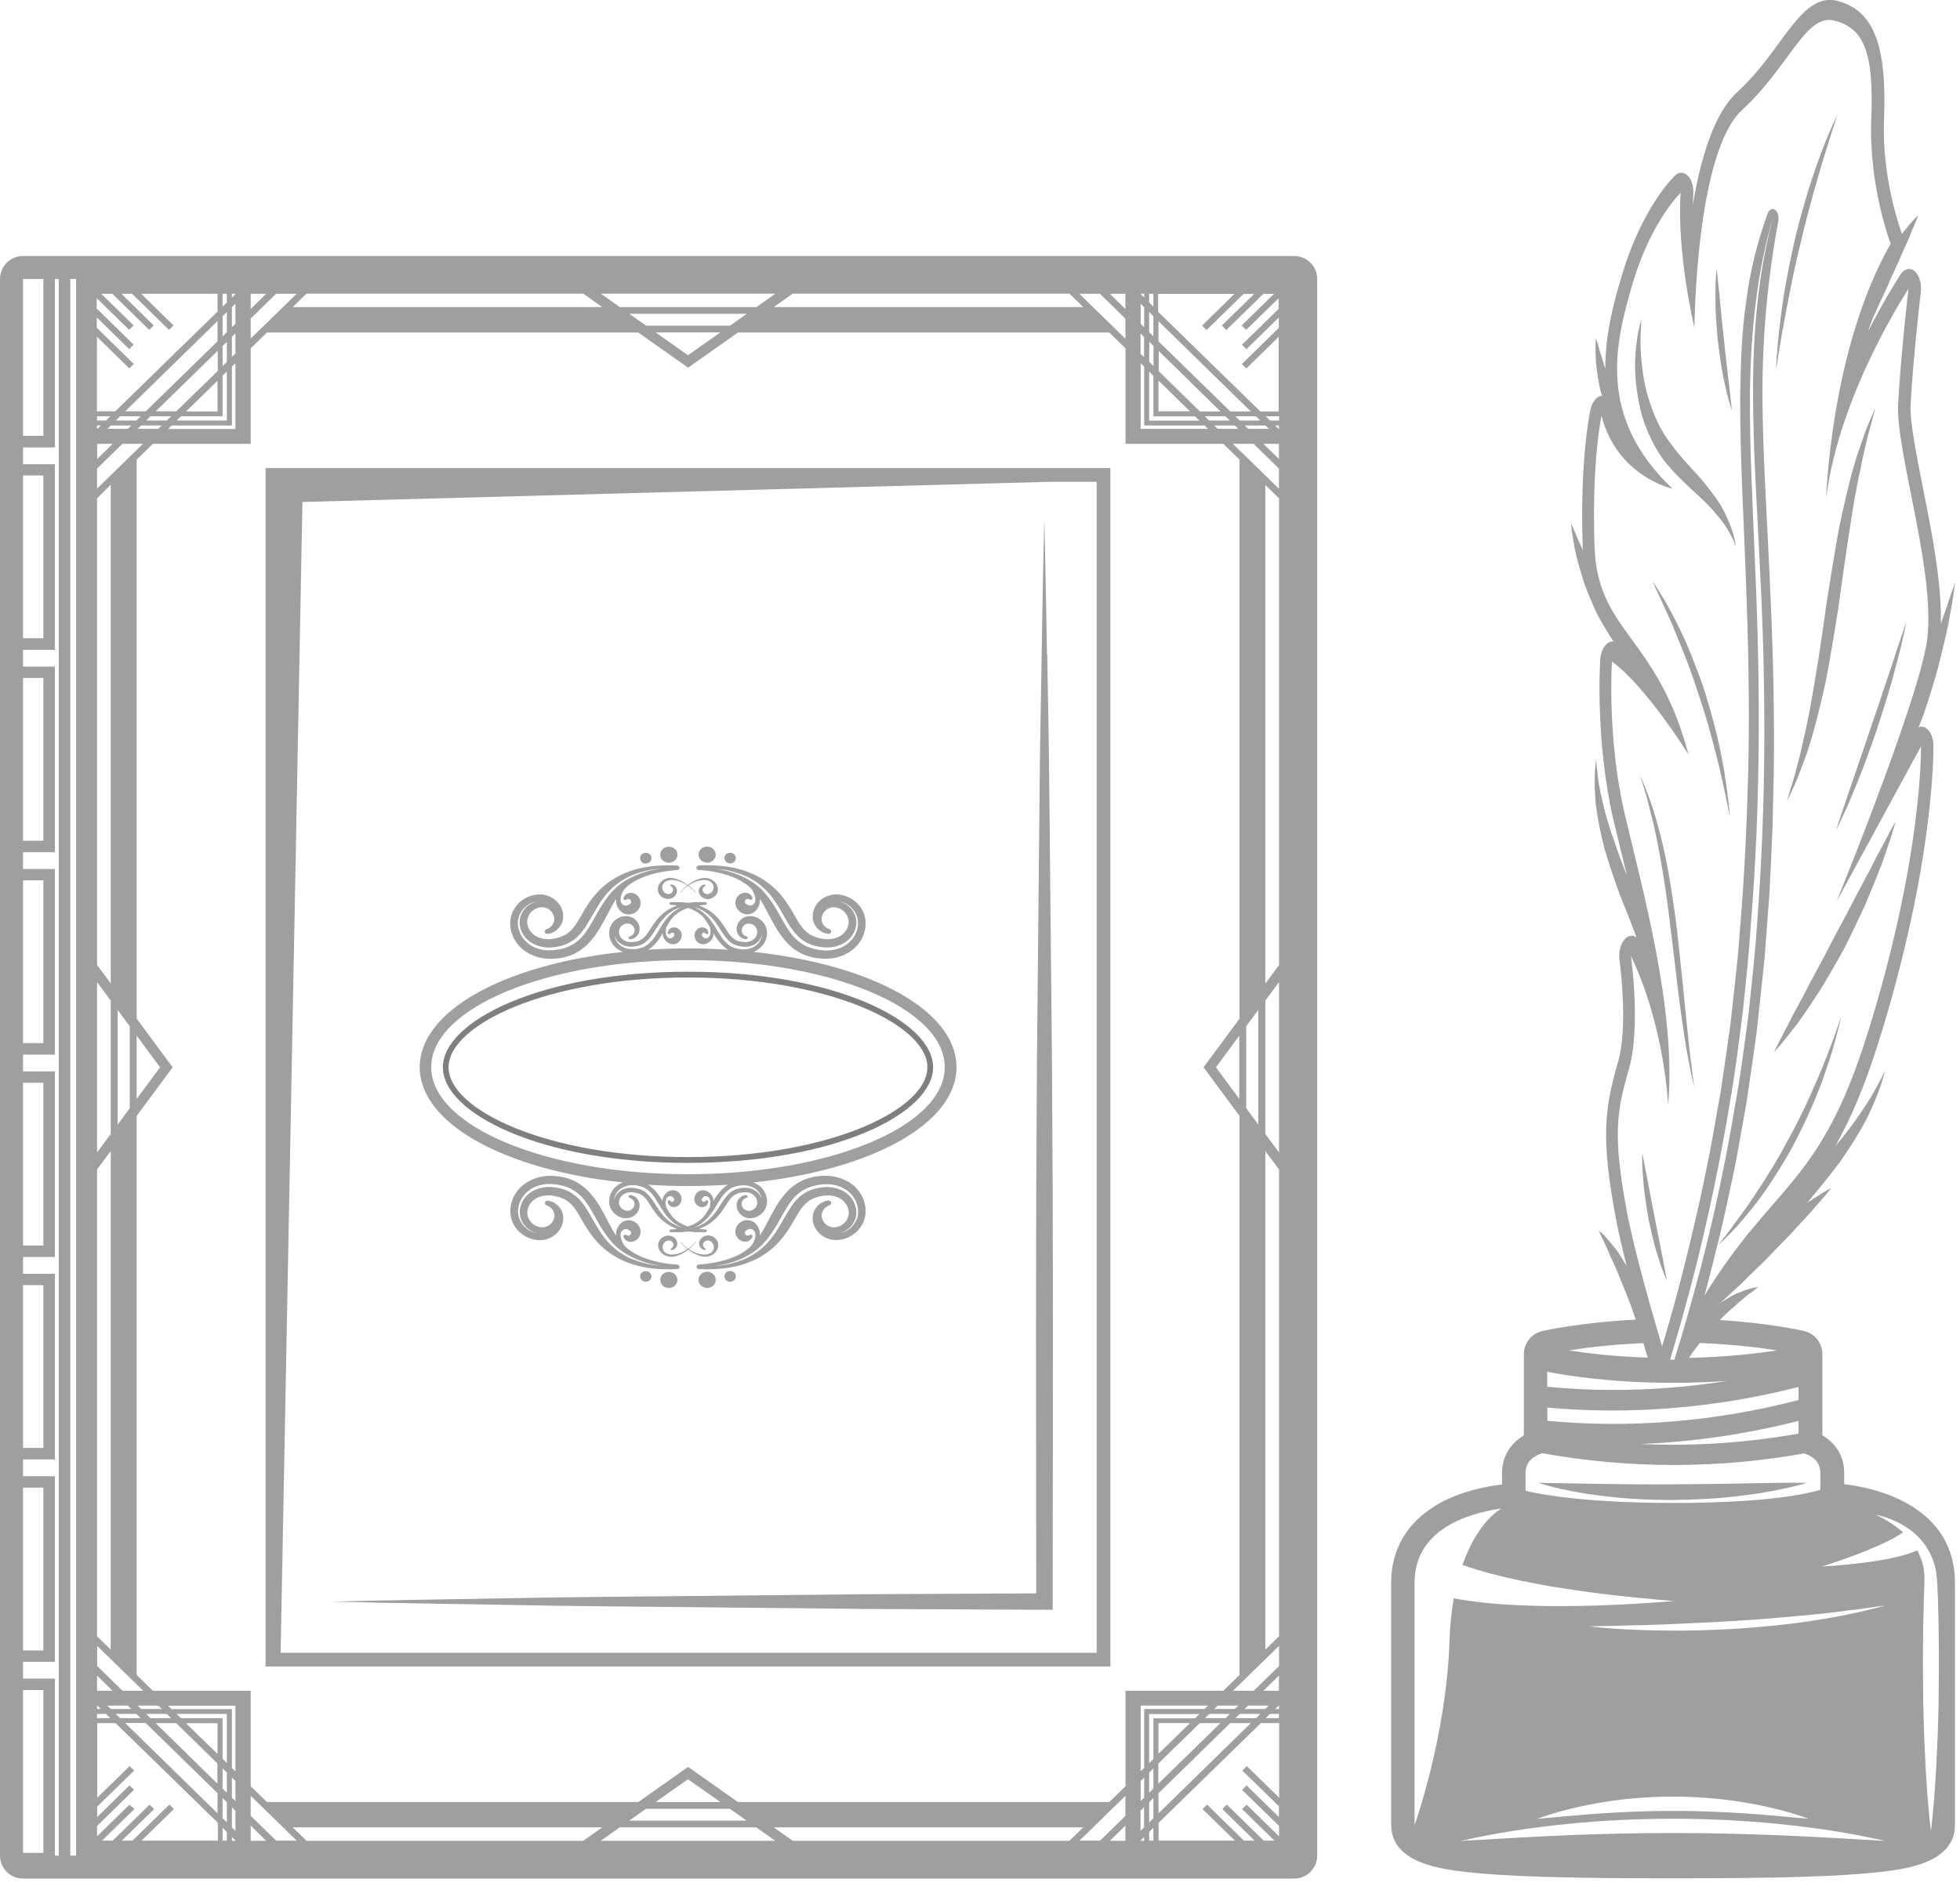 <svg width="186" height="179" viewBox="0 0 186 179" fill="none" xmlns="http://www.w3.org/2000/svg">
<g opacity="0.5" clip-path="url(#clip0_1454_626)">
<path d="M49.938 90.349C50.57 90.75 51.283 90.968 51.996 91.002C52.169 91.013 52.353 91.002 52.525 91.002C52.686 90.991 52.858 90.968 53.02 90.956C53.353 90.91 53.686 90.83 54.031 90.716C54.71 90.487 55.342 90.051 55.825 89.559C56.308 89.055 56.676 88.528 56.975 88.012C57.55 87.039 57.941 86.134 58.47 85.332C58.447 85.572 58.481 85.824 58.596 86.065C58.677 86.237 58.792 86.397 58.941 86.523C59.102 86.661 59.309 86.764 59.539 86.787C60.011 86.855 60.493 86.569 60.689 86.145C60.931 85.687 60.735 85.114 60.321 84.874C60.126 84.748 59.838 84.702 59.62 84.782C59.39 84.851 59.217 85.034 59.171 85.217C59.171 85.252 59.171 85.297 59.183 85.343C59.229 85.424 59.332 85.446 59.413 85.401C59.424 85.401 59.436 85.389 59.447 85.378C59.654 85.263 59.804 85.355 59.85 85.458C59.919 85.561 59.896 85.675 59.85 85.733C59.781 85.824 59.677 85.882 59.551 85.927C59.482 85.95 59.401 85.973 59.309 85.95C59.206 85.927 59.114 85.882 59.033 85.802C58.734 85.446 58.93 84.874 59.24 84.415C59.24 84.404 59.263 84.381 59.275 84.37C59.367 84.278 59.459 84.186 59.562 84.095C59.965 83.763 60.436 83.499 60.942 83.293C61.965 82.88 63.104 82.651 64.265 82.583C64.38 82.583 64.472 82.491 64.484 82.376C64.484 82.262 64.391 82.159 64.265 82.147C63.069 82.09 61.85 82.147 60.632 82.434C59.424 82.732 58.217 83.281 57.239 84.152C56.262 85 55.618 86.076 55.101 86.993C54.583 87.932 54.077 88.597 53.319 88.883C53.123 88.963 52.916 89.009 52.698 89.066C52.583 89.089 52.468 89.1 52.353 89.124C52.249 89.124 52.146 89.146 52.042 89.146C51.628 89.146 51.226 89.055 50.892 88.871C50.248 88.528 49.834 87.703 50.122 87.027C50.248 86.683 50.524 86.386 50.904 86.225C51.099 86.145 51.272 86.099 51.456 86.111C51.64 86.111 51.835 86.168 52.008 86.26C52.353 86.443 52.606 86.855 52.606 87.233C52.606 87.623 52.318 88.058 51.858 88.196C51.755 88.23 51.686 88.333 51.697 88.436C51.709 88.562 51.824 88.654 51.95 88.642C52.617 88.585 53.261 88.047 53.41 87.325C53.56 86.592 53.249 85.87 52.663 85.401C52.376 85.16 52.019 85 51.628 84.931C51.237 84.851 50.823 84.897 50.467 85C49.731 85.206 49.087 85.721 48.731 86.386C48.363 87.05 48.328 87.898 48.57 88.585C48.788 89.295 49.294 89.937 49.926 90.338L49.938 90.349ZM49.179 87.291C49.317 86.42 50.076 85.675 50.961 85.549C50.087 85.744 49.42 86.489 49.328 87.314C49.225 88.138 49.662 88.963 50.34 89.421C51.03 89.879 51.893 90.028 52.721 89.879C53.548 89.776 54.342 89.41 54.905 88.803C55.492 88.207 55.894 87.451 56.32 86.707C56.745 85.962 57.205 85.206 57.814 84.564C58.424 83.923 59.183 83.407 60.011 83.064C60.85 82.72 61.735 82.525 62.632 82.445C60.861 82.709 59.125 83.419 57.998 84.725C57.435 85.366 56.986 86.088 56.572 86.844C56.147 87.588 55.745 88.367 55.135 89.02C54.825 89.341 54.457 89.605 54.043 89.799C53.64 89.994 53.192 90.097 52.755 90.154C51.881 90.292 50.927 90.154 50.191 89.605C49.467 89.078 49.029 88.161 49.167 87.279L49.179 87.291Z" fill="#3F3F3F"/>
<path d="M63.748 83.316C63.426 83.293 63.081 83.396 62.816 83.614C62.563 83.831 62.368 84.175 62.437 84.553C62.494 84.931 62.828 85.24 63.219 85.309C63.633 85.4 64.07 85.16 64.196 84.793C64.265 84.621 64.265 84.392 64.162 84.243C64.07 84.083 63.897 83.969 63.713 83.946C63.679 83.946 63.644 83.957 63.621 83.992C63.598 84.037 63.621 84.083 63.656 84.106C63.886 84.232 63.931 84.484 63.816 84.644C63.713 84.816 63.495 84.896 63.311 84.851C62.92 84.748 62.655 84.232 63 83.808C63.173 83.614 63.449 83.522 63.725 83.522C64.001 83.522 64.299 83.591 64.575 83.694C64.805 83.785 65.024 83.9 65.219 84.037C64.966 84.232 64.748 84.461 64.541 84.69V84.713C64.541 84.713 64.564 84.713 64.575 84.713C64.782 84.473 65.012 84.255 65.277 84.072C65.541 84.255 65.771 84.473 65.978 84.713C65.978 84.713 66.001 84.713 66.013 84.713V84.69C65.806 84.45 65.587 84.232 65.334 84.037C65.541 83.9 65.748 83.785 65.978 83.694C66.254 83.591 66.553 83.533 66.829 83.522C67.105 83.522 67.393 83.614 67.553 83.808C67.898 84.232 67.634 84.748 67.243 84.851C67.071 84.896 66.841 84.828 66.737 84.644C66.622 84.484 66.668 84.232 66.898 84.106C66.933 84.095 66.944 84.06 66.944 84.026C66.944 83.98 66.898 83.946 66.841 83.957C66.657 83.98 66.496 84.095 66.392 84.255C66.289 84.415 66.289 84.633 66.358 84.805C66.484 85.16 66.921 85.412 67.335 85.32C67.726 85.251 68.059 84.931 68.117 84.564C68.186 84.186 67.99 83.843 67.737 83.625C67.473 83.407 67.14 83.304 66.806 83.327C66.473 83.35 66.185 83.465 65.909 83.591C65.679 83.705 65.461 83.843 65.254 84.003C65.047 83.843 64.84 83.705 64.598 83.591C64.323 83.465 64.035 83.35 63.702 83.327L63.748 83.316Z" fill="#3F3F3F"/>
<path d="M61.298 81.952C61.597 81.952 61.839 81.712 61.827 81.437C61.827 81.15 61.574 80.933 61.275 80.944C60.977 80.944 60.735 81.185 60.746 81.471C60.746 81.758 60.999 81.975 61.298 81.964V81.952Z" fill="#3F3F3F"/>
<path d="M63.483 81.884C63.932 81.884 64.299 81.528 64.288 81.116C64.288 80.692 63.92 80.349 63.46 80.36C63.012 80.36 62.644 80.715 62.655 81.139C62.655 81.563 63.035 81.895 63.483 81.895V81.884Z" fill="#3F3F3F"/>
<path d="M66.312 82.571C67.473 82.64 68.612 82.869 69.635 83.281C70.141 83.499 70.612 83.763 71.015 84.083C71.118 84.163 71.199 84.266 71.302 84.358C71.314 84.37 71.325 84.392 71.337 84.404C71.636 84.874 71.843 85.446 71.544 85.79C71.475 85.87 71.371 85.916 71.268 85.939C71.176 85.962 71.095 85.939 71.026 85.916C70.9 85.859 70.796 85.813 70.727 85.721C70.681 85.664 70.647 85.549 70.727 85.446C70.773 85.343 70.923 85.252 71.13 85.366C71.141 85.366 71.153 85.378 71.164 85.389C71.199 85.412 71.245 85.412 71.291 85.4C71.383 85.378 71.44 85.286 71.406 85.206C71.348 85.011 71.187 84.839 70.957 84.77C70.739 84.69 70.451 84.736 70.256 84.862C69.842 85.103 69.646 85.675 69.888 86.134C70.095 86.558 70.578 86.844 71.038 86.775C71.268 86.752 71.486 86.649 71.636 86.512C71.785 86.386 71.9 86.214 71.981 86.053C72.096 85.813 72.13 85.561 72.107 85.32C72.647 86.122 73.027 87.027 73.602 88.001C73.901 88.505 74.269 89.043 74.752 89.547C75.235 90.04 75.867 90.475 76.545 90.704C76.879 90.819 77.224 90.899 77.557 90.945C77.718 90.956 77.891 90.979 78.052 90.991C78.224 90.991 78.408 91.002 78.581 90.991C79.293 90.956 80.006 90.75 80.639 90.338C81.271 89.937 81.777 89.295 81.996 88.585C82.237 87.898 82.203 87.05 81.835 86.386C81.478 85.71 80.834 85.206 80.098 85C79.742 84.897 79.328 84.851 78.937 84.931C78.546 85 78.19 85.171 77.902 85.4C77.316 85.87 77.017 86.603 77.155 87.325C77.304 88.047 77.937 88.574 78.615 88.642C78.719 88.642 78.834 88.585 78.868 88.482C78.903 88.356 78.834 88.23 78.707 88.195C78.247 88.047 77.96 87.623 77.96 87.233C77.96 86.855 78.213 86.431 78.558 86.26C78.73 86.157 78.926 86.111 79.11 86.111C79.305 86.111 79.466 86.145 79.662 86.225C80.029 86.386 80.305 86.683 80.443 87.027C80.731 87.703 80.328 88.528 79.673 88.871C79.34 89.055 78.937 89.146 78.523 89.146C78.42 89.146 78.316 89.135 78.213 89.123C78.098 89.1 77.983 89.089 77.868 89.066C77.649 89.02 77.442 88.963 77.247 88.883C76.476 88.597 75.982 87.932 75.465 86.993C74.947 86.076 74.303 85 73.326 84.152C72.36 83.293 71.141 82.731 69.934 82.434C68.726 82.136 67.496 82.09 66.3 82.147C66.185 82.147 66.093 82.239 66.082 82.353C66.082 82.468 66.174 82.571 66.3 82.583L66.312 82.571ZM70.566 83.064C71.406 83.407 72.153 83.934 72.762 84.564C73.383 85.206 73.832 85.962 74.257 86.706C74.683 87.451 75.085 88.207 75.671 88.803C76.235 89.41 77.017 89.765 77.856 89.879C78.673 90.017 79.546 89.879 80.236 89.421C80.915 88.963 81.352 88.138 81.248 87.314C81.168 86.489 80.489 85.744 79.615 85.549C80.501 85.675 81.26 86.42 81.398 87.291C81.536 88.173 81.099 89.089 80.374 89.616C79.65 90.154 78.684 90.303 77.81 90.166C77.373 90.109 76.936 89.994 76.522 89.811C76.12 89.616 75.752 89.353 75.43 89.032C74.809 88.39 74.407 87.6 73.993 86.855C73.579 86.111 73.13 85.378 72.567 84.736C71.44 83.442 69.704 82.72 67.933 82.457C68.83 82.525 69.727 82.731 70.555 83.075L70.566 83.064Z" fill="#3F3F3F"/>
<path d="M69.278 81.953C69.577 81.953 69.83 81.735 69.83 81.46C69.83 81.174 69.6 80.945 69.301 80.933C69.002 80.933 68.749 81.151 68.749 81.426C68.749 81.712 68.979 81.941 69.278 81.941V81.953Z" fill="#3F3F3F"/>
<path d="M67.094 81.884C67.542 81.884 67.91 81.551 67.921 81.128C67.921 80.704 67.565 80.36 67.117 80.349C66.668 80.349 66.289 80.681 66.289 81.105C66.289 81.528 66.645 81.872 67.094 81.872V81.884Z" fill="#3F3F3F"/>
<path d="M64.484 120.235C64.484 120.12 64.38 120.04 64.265 120.028C63.104 119.96 61.965 119.731 60.942 119.318C60.436 119.101 59.965 118.837 59.562 118.516C59.459 118.436 59.378 118.333 59.275 118.241C59.263 118.23 59.252 118.207 59.24 118.196C58.941 117.726 58.734 117.153 59.033 116.81C59.102 116.729 59.206 116.684 59.309 116.661C59.401 116.638 59.482 116.661 59.551 116.684C59.677 116.741 59.781 116.787 59.85 116.878C59.896 116.936 59.93 117.05 59.85 117.153C59.804 117.256 59.654 117.348 59.447 117.233C59.436 117.233 59.424 117.222 59.413 117.211C59.332 117.165 59.229 117.188 59.183 117.268C59.16 117.302 59.16 117.348 59.171 117.394C59.229 117.589 59.39 117.76 59.62 117.829C59.838 117.909 60.126 117.863 60.321 117.737C60.735 117.497 60.93 116.924 60.689 116.466C60.482 116.042 59.999 115.756 59.539 115.825C59.309 115.847 59.091 115.951 58.941 116.088C58.792 116.214 58.677 116.386 58.596 116.546C58.481 116.787 58.447 117.039 58.47 117.279C57.929 116.477 57.55 115.572 56.975 114.599C56.676 114.095 56.308 113.556 55.825 113.052C55.342 112.56 54.71 112.125 54.031 111.895C53.698 111.781 53.353 111.701 53.02 111.655C52.858 111.643 52.686 111.621 52.525 111.609C52.353 111.609 52.169 111.598 51.996 111.609C51.283 111.643 50.57 111.85 49.938 112.262C49.306 112.663 48.8 113.304 48.581 114.015C48.34 114.702 48.374 115.55 48.742 116.214C49.099 116.89 49.742 117.394 50.478 117.6C50.835 117.703 51.249 117.749 51.64 117.669C52.031 117.6 52.387 117.428 52.675 117.199C53.261 116.729 53.56 115.996 53.422 115.275C53.273 114.553 52.64 114.026 51.962 113.957C51.835 113.946 51.72 114.038 51.709 114.164C51.709 114.278 51.766 114.37 51.87 114.404C52.33 114.553 52.617 114.977 52.617 115.366C52.617 115.744 52.364 116.168 52.019 116.34C51.847 116.443 51.651 116.489 51.467 116.489C51.272 116.489 51.111 116.455 50.915 116.374C50.547 116.214 50.271 115.916 50.133 115.572C49.846 114.897 50.248 114.072 50.904 113.728C51.237 113.545 51.64 113.453 52.054 113.453C52.157 113.453 52.261 113.465 52.364 113.476C52.479 113.499 52.594 113.511 52.709 113.534C52.928 113.579 53.135 113.637 53.33 113.717C54.1 114.003 54.595 114.668 55.112 115.607C55.63 116.523 56.274 117.6 57.251 118.448C58.217 119.307 59.436 119.868 60.643 120.166C61.85 120.464 63.081 120.51 64.276 120.452C64.403 120.452 64.507 120.349 64.495 120.223L64.484 120.235ZM60.022 119.524C59.183 119.181 58.435 118.654 57.826 118.024C57.205 117.382 56.757 116.626 56.331 115.882C55.906 115.137 55.503 114.381 54.917 113.786C54.353 113.178 53.571 112.823 52.732 112.709C51.916 112.571 51.042 112.709 50.352 113.167C49.673 113.625 49.236 114.45 49.34 115.275C49.42 116.099 50.099 116.844 50.973 117.039C50.087 116.913 49.328 116.168 49.191 115.298C49.053 114.416 49.489 113.499 50.214 112.972C50.938 112.434 51.904 112.285 52.778 112.422C53.215 112.48 53.652 112.594 54.066 112.777C54.468 112.972 54.836 113.236 55.158 113.556C55.779 114.198 56.182 114.988 56.596 115.733C57.01 116.477 57.458 117.211 58.021 117.852C59.148 119.146 60.885 119.868 62.655 120.132C61.758 120.063 60.861 119.857 60.034 119.513L60.022 119.524Z" fill="#3F3F3F"/>
<path d="M65.288 118.597C65.495 118.757 65.702 118.894 65.944 119.009C66.22 119.135 66.507 119.25 66.841 119.272C67.163 119.295 67.508 119.192 67.772 118.975C68.025 118.757 68.221 118.413 68.151 118.035C68.094 117.657 67.761 117.348 67.37 117.279C66.956 117.188 66.519 117.428 66.392 117.795C66.323 117.967 66.323 118.196 66.427 118.345C66.519 118.505 66.691 118.62 66.875 118.642C66.921 118.642 66.967 118.62 66.979 118.574C66.979 118.539 66.967 118.505 66.933 118.494C66.703 118.368 66.657 118.116 66.772 117.955C66.875 117.783 67.094 117.703 67.278 117.749C67.669 117.852 67.933 118.368 67.588 118.791C67.416 118.986 67.14 119.078 66.864 119.078C66.588 119.078 66.289 119.009 66.013 118.906C65.783 118.814 65.564 118.7 65.369 118.562C65.622 118.368 65.84 118.138 66.047 117.909V117.886C66.047 117.886 66.024 117.886 66.013 117.886C65.806 118.127 65.576 118.345 65.311 118.528C65.047 118.345 64.817 118.127 64.61 117.886C64.61 117.886 64.587 117.886 64.576 117.886V117.909C64.782 118.15 65.001 118.368 65.254 118.562C65.047 118.7 64.84 118.814 64.61 118.906C64.334 119.009 64.035 119.066 63.759 119.078C63.483 119.078 63.196 118.986 63.035 118.791C62.69 118.368 62.954 117.852 63.345 117.749C63.518 117.703 63.748 117.772 63.851 117.955C63.966 118.116 63.92 118.368 63.69 118.494C63.644 118.516 63.633 118.562 63.656 118.608C63.679 118.642 63.713 118.654 63.748 118.654C63.932 118.631 64.093 118.516 64.196 118.356C64.299 118.196 64.299 117.978 64.231 117.806C64.104 117.44 63.667 117.199 63.253 117.291C62.862 117.359 62.529 117.68 62.471 118.047C62.402 118.425 62.598 118.768 62.851 118.986C63.115 119.204 63.449 119.307 63.782 119.284C64.116 119.261 64.403 119.146 64.679 119.02C64.909 118.906 65.127 118.768 65.334 118.608L65.288 118.597Z" fill="#3F3F3F"/>
<path d="M60.746 121.128C60.746 121.414 60.976 121.644 61.275 121.655C61.574 121.655 61.827 121.437 61.827 121.162C61.827 120.888 61.597 120.647 61.298 120.647C60.999 120.647 60.746 120.865 60.746 121.14V121.128Z" fill="#3F3F3F"/>
<path d="M63.483 120.716C63.035 120.716 62.667 121.048 62.655 121.472C62.655 121.896 63.012 122.239 63.46 122.251C63.908 122.251 64.288 121.919 64.288 121.495C64.288 121.071 63.931 120.727 63.483 120.727V120.716Z" fill="#3F3F3F"/>
<path d="M78.707 114.393C78.834 114.359 78.903 114.221 78.868 114.106C78.834 114.003 78.73 113.935 78.615 113.946C77.948 114.003 77.304 114.542 77.155 115.263C77.005 115.997 77.316 116.718 77.902 117.188C78.19 117.428 78.546 117.589 78.937 117.658C79.328 117.738 79.742 117.692 80.098 117.589C80.834 117.383 81.478 116.867 81.835 116.203C82.203 115.538 82.237 114.691 81.996 114.003C81.777 113.293 81.271 112.652 80.639 112.251C80.006 111.85 79.293 111.644 78.581 111.598C78.408 111.586 78.224 111.598 78.052 111.598C77.891 111.609 77.718 111.632 77.557 111.644C77.224 111.69 76.89 111.77 76.545 111.884C75.867 112.113 75.235 112.549 74.752 113.041C74.269 113.545 73.901 114.072 73.602 114.588C73.027 115.561 72.636 116.466 72.107 117.268C72.13 117.028 72.096 116.775 71.981 116.535C71.9 116.375 71.785 116.203 71.635 116.077C71.486 115.939 71.268 115.836 71.038 115.813C70.566 115.745 70.083 116.031 69.888 116.455C69.646 116.913 69.842 117.486 70.256 117.726C70.451 117.852 70.739 117.898 70.957 117.818C71.187 117.749 71.36 117.566 71.406 117.383C71.429 117.291 71.371 117.211 71.291 117.188C71.245 117.188 71.199 117.188 71.164 117.199C71.153 117.199 71.141 117.211 71.13 117.222C70.923 117.337 70.773 117.245 70.727 117.142C70.658 117.028 70.681 116.924 70.727 116.867C70.796 116.775 70.9 116.718 71.026 116.672C71.095 116.649 71.176 116.627 71.268 116.649C71.371 116.672 71.463 116.718 71.543 116.798C71.843 117.154 71.647 117.726 71.337 118.184C71.337 118.196 71.314 118.219 71.302 118.23C71.21 118.322 71.118 118.414 71.015 118.505C70.612 118.837 70.129 119.101 69.635 119.307C68.611 119.719 67.473 119.949 66.312 120.017C66.185 120.017 66.093 120.132 66.093 120.246C66.093 120.361 66.197 120.441 66.312 120.453C67.508 120.51 68.726 120.453 69.945 120.166C71.153 119.868 72.36 119.318 73.337 118.448C74.315 117.6 74.959 116.523 75.476 115.607C76.005 114.668 76.499 114.003 77.258 113.717C77.454 113.637 77.661 113.591 77.879 113.534C77.994 113.511 78.109 113.499 78.224 113.476C78.328 113.476 78.431 113.454 78.535 113.454C78.949 113.454 79.351 113.545 79.684 113.728C80.328 114.072 80.742 114.897 80.455 115.573C80.328 115.916 80.052 116.214 79.673 116.375C79.478 116.455 79.305 116.501 79.121 116.489C78.937 116.489 78.742 116.432 78.569 116.34C78.224 116.157 77.971 115.745 77.971 115.367C77.971 114.977 78.259 114.542 78.719 114.404L78.707 114.393ZM81.248 115.286C81.352 114.462 80.915 113.637 80.236 113.179C79.546 112.72 78.684 112.572 77.856 112.72C77.028 112.824 76.235 113.19 75.671 113.797C75.085 114.393 74.683 115.149 74.257 115.893C73.832 116.638 73.372 117.394 72.762 118.036C72.153 118.677 71.394 119.192 70.566 119.536C69.727 119.88 68.841 120.075 67.945 120.155C69.715 119.891 71.452 119.181 72.578 117.875C73.142 117.234 73.59 116.512 74.004 115.756C74.43 115.011 74.832 114.233 75.442 113.58C75.752 113.259 76.12 112.995 76.534 112.801C76.936 112.606 77.385 112.503 77.822 112.446C78.696 112.308 79.65 112.446 80.386 112.995C81.11 113.522 81.547 114.439 81.409 115.321C81.271 116.191 80.512 116.936 79.627 117.062C80.501 116.867 81.168 116.123 81.26 115.298L81.248 115.286Z" fill="#3F3F3F"/>
<path d="M68.749 121.163C68.749 121.449 69.002 121.667 69.301 121.655C69.6 121.655 69.842 121.415 69.83 121.128C69.83 120.842 69.577 120.624 69.278 120.636C68.979 120.636 68.738 120.876 68.749 121.151V121.163Z" fill="#3F3F3F"/>
<path d="M66.289 121.484C66.289 121.907 66.657 122.251 67.117 122.24C67.565 122.24 67.933 121.884 67.922 121.461C67.922 121.037 67.542 120.705 67.094 120.705C66.645 120.705 66.277 121.06 66.289 121.472V121.484Z" fill="#3F3F3F"/>
<path d="M122.815 24.3H2.185C0.977 24.3 0 25.273 0 26.476V176.123C0 177.326 0.977 178.3 2.185 178.3H122.815C124.023 178.3 125 177.326 125 176.123V26.476C125 25.273 124.023 24.3 122.815 24.3ZM22.342 171.862V173.775L22.008 173.454V171.541L22.342 171.862ZM22.008 170.625V168.712L22.342 169.033V170.946L22.008 170.625ZM22.342 174.68V174.714H22.008V174.359L22.342 174.68ZM22.342 168.128L22.008 167.807V162.217H16.282L15.948 161.896H22.342V168.139V168.128ZM21.525 171.06V172.973L21.123 172.572V170.659L21.525 171.06ZM21.123 169.754V167.841L21.525 168.242V170.155L21.123 169.754ZM21.525 173.878V174.703H21.123V173.477L21.525 173.878ZM21.525 167.337L21.123 166.937V163.076H17.167L16.765 162.675H21.525V167.326V167.337ZM12.499 171.496L12.28 171.289L9.21 174.291V173.305L12.717 169.88L12.292 169.457L9.222 172.458V171.473L12.729 168.048L12.303 167.624L9.233 170.625V163.546H10.97L15.822 168.277L20.674 173.008V174.703H13.43L16.5 171.702L16.075 171.278L12.568 174.703H11.556L14.626 171.702L14.201 171.278L10.694 174.703H9.682L12.752 171.702L12.533 171.496H12.499ZM2.185 160.407H4.116V175.86H2.185V160.407ZM2.185 159.319V157.727H5.209V140.109H2.185V138.517H5.209V120.899H2.185V119.307H5.209V101.689H2.185V100.097H5.209V82.479H2.185V80.887H5.209V63.27H2.185V61.677H5.209V44.059H2.185V42.467H5.209V26.476H5.577V176.123H5.209V159.319H2.185ZM2.185 141.197H4.116V156.65H2.185V141.197ZM2.185 121.976H4.116V137.429H2.185V121.976ZM2.185 102.766H4.116V118.219H2.185V102.766ZM2.185 83.556H4.116V99.009H2.185V83.556ZM2.185 64.346H4.116V79.799H2.185V64.346ZM2.185 45.125H4.116V60.578H2.185V45.125ZM2.185 26.476H4.116V41.368H2.185V26.476ZM6.669 26.476H7.221V176.123H6.669V26.476ZM9.647 27.885H10.659L14.166 31.31L14.592 30.886L11.521 27.885H12.533L16.04 31.31L16.466 30.886L13.396 27.885H20.64V29.581L15.787 34.311L10.935 39.042H9.199V31.963L12.269 34.964L12.694 34.541L9.187 31.116V30.13L12.257 33.132L12.683 32.708L9.176 29.283V28.298L12.246 31.299L12.464 31.093L12.683 30.886L9.613 27.885H9.647ZM106.798 30.233V32.146L102.428 27.885H104.383L106.786 30.233H106.798ZM105.326 27.885H106.798V29.328L105.326 27.885ZM73.429 29.145L75.223 27.874H101.497L102.796 29.145H73.429ZM71.773 29.145H58.815L57.021 27.874H73.579L71.785 29.145H71.773ZM65.288 30.909H61.31L59.723 29.787H70.865L69.278 30.909H65.3H65.288ZM68.359 31.551L65.288 33.716L62.218 31.551H68.359ZM27.78 29.145L29.08 27.874H55.354L57.148 29.145H27.78ZM23.79 32.146V30.233L26.194 27.885H28.148L23.779 32.146H23.79ZM23.79 29.328V27.885H25.262L23.79 29.328ZM9.21 46.385V44.472L11.614 42.124H13.568L9.199 46.385H9.21ZM12.97 98.299L15.19 101.3L12.97 104.301V98.31V98.299ZM9.245 161.885L9.578 162.206H9.21V161.885H9.245ZM9.21 160.476V159.033L10.682 160.476H9.21ZM10.061 162.675L10.464 163.076H9.21V162.675H10.061ZM10.176 161.885H12.131L12.464 162.206H10.51L10.176 161.885ZM12.947 162.675L13.35 163.076H11.395L10.992 162.675H12.947ZM13.833 163.546L17.236 166.868L20.64 170.19V172.103L16.259 167.819L11.878 163.534H13.833V163.546ZM17.708 166.421L14.764 163.546H16.719L18.674 165.459L20.628 167.372V169.285L17.685 166.41L17.708 166.421ZM14.281 163.076L13.879 162.675H15.833L16.236 163.076H14.281ZM13.396 162.206L13.062 161.885H15.017L15.351 162.206H13.396ZM11.625 160.476L9.222 158.128V156.215L13.591 160.476H11.636H11.625ZM10.51 94.965V107.634L9.21 109.387V93.213L10.51 94.965ZM9.21 91.586V47.29L10.51 46.018V93.339L9.21 91.586ZM10.51 109.25V156.57L9.21 155.298V111.002L10.51 109.25ZM12.315 97.405V105.183L11.165 106.741V95.859L12.315 97.417V97.405ZM21.525 32.444V34.357L21.123 34.758V32.845L21.525 32.444ZM21.123 31.929V30.016L21.525 29.615V31.528L21.123 31.929ZM21.525 35.262V39.913H16.765L17.167 39.512H21.123V35.652L21.525 35.251V35.262ZM18.685 37.129L16.73 39.042H14.775L17.719 36.167L20.663 33.292V35.205L18.708 37.118L18.685 37.129ZM20.64 36.133V39.054H17.65L19.145 37.599L20.64 36.144V36.133ZM20.64 32.398L17.236 35.72L13.833 39.042H11.878L16.259 34.758L20.64 30.474V32.387V32.398ZM13.35 39.512L12.947 39.913H10.992L11.395 39.512H13.35ZM12.464 40.383L12.131 40.703H10.176L10.51 40.383H12.464ZM10.061 39.913H9.21V39.512H10.464L10.061 39.913ZM9.578 40.383L9.245 40.703H9.21V40.383H9.578ZM10.694 42.124L9.222 43.567V42.124H10.694ZM13.062 40.703L13.396 40.383H15.351L15.017 40.703H13.062ZM13.879 39.913L14.281 39.512H16.236L15.833 39.913H13.879ZM16.282 40.383H22.008V34.792L22.342 34.472V40.715H15.948L16.282 40.394V40.383ZM22.008 33.876V31.963L22.342 31.642V33.555L22.008 33.876ZM22.008 31.058V29.145L22.342 28.825V30.738L22.008 31.058ZM22.008 28.24V27.885H22.342V27.92L22.008 28.24ZM21.525 28.71L21.123 29.111V27.885H21.525V28.71ZM20.64 166.467L19.145 165.012L17.65 163.557H20.64V166.478V166.467ZM14.511 160.476L12.97 158.975V105.916L16.385 101.3L12.97 96.683V43.624L14.511 42.124H23.79V33.063L25.331 31.562H60.574L65.3 34.896L70.026 31.562H105.269L106.809 33.063V42.124H116.089L117.629 43.624V96.683L114.214 101.3L117.629 105.916V158.975L116.089 160.476H106.809V169.537L105.269 171.037H70.026L65.3 167.704L60.574 171.037H25.331L23.79 169.537V160.476H14.511ZM108.247 30.738V28.825L108.58 29.145V31.058L108.247 30.738ZM108.569 31.975V33.888L108.235 33.567V31.654L108.569 31.975ZM108.247 27.92V27.885H108.58V28.24L108.247 27.92ZM108.247 34.472L108.58 34.792V40.383H114.306L114.64 40.703H108.247V34.46V34.472ZM109.052 31.528V29.615L109.454 30.016V31.929L109.052 31.528ZM109.466 32.834V34.747L109.063 34.346V32.433L109.466 32.834ZM109.052 28.71V27.885H109.454V29.111L109.052 28.71ZM109.052 35.262L109.454 35.663V39.523H113.41L113.812 39.924H109.052V35.274V35.262ZM121.366 171.473V172.458L118.296 169.457L117.871 169.88L121.378 173.305V174.291L118.308 171.289L118.089 171.496L117.871 171.702L120.941 174.703H119.929L116.422 171.278L115.997 171.702L119.067 174.703H118.055L114.548 171.278L114.122 171.702L117.193 174.703H109.948V173.008L114.801 168.277L119.653 163.546H121.389V170.625L118.319 167.624L117.894 168.048L121.401 171.473H121.366ZM108.247 170.946V169.033L108.58 168.712V170.625L108.247 170.946ZM108.569 171.53V173.443L108.235 173.764V171.851L108.569 171.53ZM108.247 168.128V161.885H114.64L114.306 162.206H108.58V167.796L108.247 168.116V168.128ZM119.596 162.675L119.193 163.076H117.239L117.641 162.675H119.596ZM118.112 162.206L118.446 161.885H120.401L120.067 162.206H118.112ZM111.903 165.459L113.858 163.546H115.813L112.869 166.421L109.925 169.296V167.383L111.88 165.47L111.903 165.459ZM109.937 166.467V163.546H112.927L111.432 165.001L109.937 166.455V166.467ZM113.341 166.868L116.744 163.546H118.699L114.318 167.83L109.937 172.114V170.201L113.341 166.879V166.868ZM117.181 162.206H115.226L115.56 161.885H117.514L117.181 162.206ZM116.71 162.675L116.307 163.076H114.352L114.755 162.675H116.71ZM109.052 171.06L109.454 170.659V172.572L109.052 172.973V171.06ZM109.052 170.155V168.242L109.454 167.841V169.754L109.052 170.155ZM109.052 167.337V162.687H113.812L113.41 163.088H109.454V166.948L109.052 167.349V167.337ZM120.113 163.076L120.516 162.675H121.366V163.076H120.113ZM121.01 162.206L121.343 161.885H121.378V162.206H121.01ZM119.895 160.476L121.366 159.033V160.476H119.895ZM118.963 160.476H117.009L121.378 156.215V158.128L118.975 160.476H118.963ZM117.606 104.301L115.387 101.3L117.606 98.299V104.29V104.301ZM119.412 95.859V106.741L118.262 105.183V97.405L119.412 95.847V95.859ZM120.079 156.57V109.25L121.378 111.002V155.298L120.079 156.57ZM120.079 107.634V94.965L121.378 93.213V109.387L120.079 107.634ZM120.079 93.339V46.03L121.378 47.301V91.597L120.079 93.35V93.339ZM117.009 42.124H118.963L121.366 44.472V46.385L116.997 42.124H117.009ZM117.181 40.383L117.514 40.703H115.56L115.226 40.383H117.181ZM114.743 39.913L114.341 39.512H116.296L116.698 39.913H114.743ZM119.895 42.124H121.366V43.567L119.895 42.124ZM121.332 40.703L120.999 40.383H121.366V40.703H121.332ZM120.527 39.913L120.125 39.512H121.378V39.913H120.527ZM120.412 40.703H118.457L118.124 40.383H120.079L120.412 40.703ZM117.641 39.913L117.239 39.512H119.193L119.596 39.913H117.641ZM116.744 39.042L113.341 35.72L109.937 32.398V30.485L114.318 34.77L118.699 39.054H116.744V39.042ZM112.881 36.179L115.824 39.054H113.869L111.915 37.141L109.96 35.228V33.315L112.904 36.19L112.881 36.179ZM111.432 37.587L112.927 39.042H109.937V36.121L111.432 37.576V37.587ZM102.796 173.443L101.497 174.714H75.223L73.429 173.443H102.796ZM65.288 171.679H69.267L70.854 172.801H59.712L61.298 171.679H65.277H65.288ZM62.218 171.037L65.288 168.872L68.359 171.037H62.218ZM57.148 173.443L55.354 174.714H29.08L27.78 173.443H57.148ZM23.79 173.271L25.262 174.714H23.79V173.271ZM23.79 172.355V170.442L28.16 174.703H26.205L23.802 172.355H23.79ZM58.815 173.443H71.773L73.567 174.714H57.01L58.803 173.443H58.815ZM106.798 170.442V172.355L104.395 174.703H102.44L106.809 170.442H106.798ZM106.798 173.271V174.714H105.326L106.798 173.271ZM108.247 174.68L108.58 174.359V174.714H108.247V174.68ZM109.052 173.878L109.454 173.477V174.703H109.052V173.878ZM121.366 29.294L117.859 32.719L118.285 33.143L121.355 30.142V31.127L117.848 34.552L118.273 34.976L121.343 31.975V39.054H119.607L114.755 34.323L109.902 29.592V27.897H117.147L114.076 30.898L114.502 31.322L118.009 27.897H119.021L115.951 30.898L116.376 31.322L119.883 27.897H120.895L117.825 30.898L118.043 31.104L118.262 31.31L121.332 28.309V29.294H121.366Z" fill="#3F3F3F"/>
<path d="M105.372 44.426H25.205V158.174H105.372V44.426ZM104.073 156.868H26.631L28.7 47.645L99.531 45.732H104.073V156.868Z" fill="#3F3F3F"/>
<path d="M99.358 62.124C99.289 57.84 99.209 53.567 99.105 49.283C98.99 53.567 98.921 57.84 98.853 62.124C98.784 66.408 98.692 70.681 98.657 74.965L98.404 100.647L98.335 113.488L98.312 126.329L98.335 151.232L82.214 151.312L65.311 151.484C59.677 151.553 54.043 151.576 48.409 151.69C42.774 151.793 37.14 151.874 31.506 152.011C37.14 152.16 42.774 152.229 48.409 152.332C54.043 152.446 59.677 152.481 65.311 152.538L82.214 152.71L99.117 152.79H99.899V152.011L99.922 126.329L99.899 113.488L99.83 100.647L99.577 74.965C99.542 70.681 99.45 66.408 99.381 62.124H99.358Z" fill="#3F3F3F"/>
<path d="M59.102 112.228C58.918 112.296 58.746 112.388 58.585 112.514C57.872 113.018 57.561 114.06 58.033 114.839C58.263 115.217 58.642 115.492 59.068 115.584C59.482 115.699 59.999 115.584 60.298 115.286C60.608 114.988 60.77 114.576 60.666 114.152C60.562 113.74 60.183 113.453 59.792 113.43C59.712 113.43 59.654 113.488 59.654 113.556C59.654 113.625 59.7 113.671 59.758 113.694C60.022 113.763 60.195 114.003 60.218 114.232C60.229 114.45 60.091 114.702 59.907 114.816C59.528 115.068 58.964 114.828 58.803 114.438C58.619 114.06 58.826 113.568 59.183 113.35C59.367 113.236 59.597 113.167 59.838 113.156C59.953 113.156 60.08 113.156 60.206 113.19C60.333 113.213 60.471 113.224 60.574 113.27C61.023 113.419 61.333 113.774 61.655 114.301C61.965 114.816 62.368 115.424 62.943 115.893C63.334 116.225 63.794 116.466 64.265 116.638C64.058 116.661 63.863 116.684 63.656 116.695C63.587 116.695 63.529 116.764 63.529 116.833C63.529 116.901 63.587 116.947 63.656 116.947C63.989 116.947 64.334 116.97 64.679 116.947C64.886 116.924 65.093 116.913 65.3 116.89C65.507 116.913 65.714 116.924 65.921 116.947C66.266 116.947 66.611 116.947 66.944 116.947C67.013 116.947 67.071 116.89 67.071 116.821C67.071 116.752 67.013 116.695 66.944 116.695C66.737 116.695 66.542 116.661 66.335 116.638C66.806 116.466 67.266 116.225 67.657 115.893C68.232 115.424 68.623 114.816 68.945 114.301C69.267 113.774 69.577 113.419 70.026 113.27C70.129 113.213 70.256 113.201 70.394 113.19C70.52 113.167 70.647 113.144 70.762 113.156C71.003 113.156 71.233 113.236 71.417 113.35C71.773 113.568 71.981 114.06 71.796 114.438C71.635 114.839 71.084 115.08 70.693 114.816C70.497 114.702 70.359 114.45 70.382 114.232C70.394 114.003 70.566 113.763 70.842 113.694C70.911 113.671 70.957 113.602 70.946 113.534C70.934 113.476 70.865 113.43 70.808 113.43C70.417 113.442 70.037 113.74 69.934 114.152C69.83 114.564 69.991 114.988 70.302 115.286C70.612 115.584 71.118 115.699 71.532 115.584C71.957 115.492 72.337 115.217 72.567 114.839C73.038 114.06 72.728 113.018 72.015 112.514C71.854 112.399 71.67 112.308 71.498 112.228C82.686 111.036 90.769 106.661 90.769 101.288C90.769 95.916 82.686 91.54 71.498 90.349C71.681 90.28 71.854 90.188 72.015 90.062C72.728 89.558 73.038 88.516 72.567 87.737C72.337 87.359 71.957 87.084 71.532 86.993C71.118 86.878 70.601 86.993 70.302 87.29C69.991 87.588 69.83 88.001 69.934 88.424C70.037 88.837 70.417 89.123 70.808 89.146C70.865 89.146 70.934 89.112 70.946 89.043C70.969 88.974 70.923 88.894 70.842 88.882C70.578 88.814 70.405 88.573 70.382 88.344C70.371 88.126 70.509 87.874 70.693 87.76C71.072 87.508 71.635 87.749 71.796 88.138C71.981 88.516 71.773 89.008 71.417 89.226C71.233 89.341 71.003 89.409 70.762 89.421C70.647 89.421 70.52 89.421 70.394 89.386C70.267 89.364 70.129 89.352 70.026 89.306C69.577 89.157 69.267 88.802 68.945 88.275C68.634 87.76 68.232 87.153 67.657 86.683C67.266 86.351 66.806 86.11 66.335 85.939C66.542 85.916 66.737 85.893 66.944 85.881C67.013 85.881 67.071 85.824 67.071 85.755C67.071 85.687 67.013 85.629 66.944 85.629C66.611 85.629 66.266 85.606 65.921 85.629C65.714 85.652 65.507 85.664 65.3 85.687C65.093 85.664 64.886 85.652 64.679 85.629C64.334 85.629 63.989 85.629 63.656 85.629C63.587 85.629 63.529 85.687 63.529 85.744C63.529 85.813 63.575 85.87 63.656 85.881C63.863 85.881 64.058 85.916 64.265 85.939C63.794 86.11 63.334 86.351 62.943 86.683C62.368 87.153 61.977 87.76 61.655 88.275C61.333 88.802 61.023 89.157 60.574 89.306C60.471 89.364 60.344 89.375 60.206 89.386C60.08 89.409 59.953 89.432 59.838 89.421C59.597 89.421 59.367 89.341 59.183 89.226C58.826 89.008 58.619 88.516 58.803 88.138C58.964 87.737 59.516 87.496 59.907 87.76C60.103 87.874 60.241 88.126 60.218 88.344C60.206 88.573 60.034 88.814 59.758 88.882C59.7 88.894 59.654 88.951 59.654 89.02C59.654 89.089 59.723 89.157 59.792 89.146C60.183 89.135 60.562 88.837 60.666 88.424C60.77 88.012 60.608 87.588 60.298 87.29C59.988 86.993 59.482 86.878 59.068 86.993C58.642 87.084 58.263 87.359 58.033 87.737C57.561 88.516 57.872 89.558 58.585 90.062C58.746 90.177 58.93 90.269 59.102 90.349C47.914 91.54 39.831 95.916 39.831 101.288C39.831 106.661 47.914 111.036 59.102 112.228ZM63.702 116.054C63.391 115.847 63.115 115.584 62.874 115.298C62.391 114.725 62.092 114.049 61.632 113.534C61.413 113.27 61.16 113.041 60.839 112.915C60.528 112.789 60.172 112.743 59.838 112.732C59.16 112.732 58.447 113.156 58.286 113.877C58.309 113.511 58.493 113.167 58.78 112.915C59.068 112.674 59.447 112.525 59.827 112.491C60.206 112.457 60.586 112.525 60.953 112.651C61.321 112.789 61.632 113.041 61.873 113.327C62.356 113.923 62.644 114.576 63.069 115.149C63.483 115.721 64.035 116.203 64.713 116.512C64.541 116.455 64.357 116.397 64.184 116.317C64.024 116.225 63.84 116.157 63.69 116.042L63.702 116.054ZM72.302 113.877C72.13 113.156 71.429 112.732 70.75 112.732C70.405 112.732 70.06 112.789 69.75 112.915C69.439 113.041 69.175 113.27 68.956 113.534C68.508 114.049 68.198 114.736 67.715 115.298C67.473 115.584 67.197 115.847 66.887 116.054C66.737 116.168 66.553 116.237 66.392 116.329C66.22 116.397 66.036 116.455 65.863 116.523C66.542 116.214 67.094 115.733 67.508 115.16C67.933 114.587 68.221 113.923 68.703 113.339C68.956 113.052 69.255 112.8 69.623 112.663C69.991 112.537 70.371 112.468 70.75 112.503C71.13 112.537 71.509 112.674 71.796 112.926C72.084 113.178 72.268 113.534 72.291 113.889L72.302 113.877ZM69.094 112.445C68.899 112.537 68.749 112.674 68.6 112.812C68.301 113.087 68.094 113.385 67.898 113.671C67.83 113.774 67.772 113.889 67.703 113.992C67.703 113.74 67.6 113.488 67.404 113.282C67.22 113.087 66.91 112.915 66.553 112.984C66.208 113.052 65.932 113.373 65.898 113.728C65.84 114.106 66.128 114.484 66.484 114.553C66.657 114.599 66.875 114.553 67.002 114.45C67.14 114.347 67.22 114.175 67.209 114.026C67.209 113.957 67.14 113.912 67.071 113.912C67.036 113.912 67.002 113.934 66.99 113.957C66.99 113.957 66.979 113.969 66.967 113.98C66.852 114.118 66.714 114.083 66.668 114.026C66.588 113.969 66.576 113.877 66.599 113.82C66.622 113.74 66.691 113.671 66.76 113.602C66.829 113.534 67.002 113.488 67.151 113.568C67.439 113.74 67.45 114.164 67.37 114.564C67.232 114.805 67.094 115.034 66.944 115.252C66.576 115.813 65.978 116.18 65.288 116.409C64.599 116.18 64.001 115.813 63.633 115.252C63.472 115.034 63.345 114.805 63.207 114.564C63.127 114.175 63.127 113.74 63.426 113.568C63.575 113.488 63.748 113.534 63.817 113.602C63.897 113.671 63.955 113.728 63.978 113.82C64.001 113.877 63.978 113.957 63.909 114.026C63.851 114.083 63.725 114.118 63.61 113.98C63.61 113.98 63.598 113.969 63.587 113.957C63.541 113.9 63.46 113.9 63.414 113.946C63.391 113.969 63.368 114.003 63.368 114.026C63.357 114.175 63.437 114.347 63.575 114.45C63.713 114.564 63.92 114.587 64.093 114.553C64.449 114.484 64.725 114.106 64.679 113.728C64.644 113.373 64.38 113.052 64.024 112.984C63.667 112.915 63.357 113.075 63.173 113.282C62.977 113.488 62.874 113.74 62.874 113.992C62.816 113.889 62.747 113.786 62.678 113.671C62.483 113.385 62.276 113.087 61.977 112.812C61.827 112.674 61.678 112.537 61.482 112.445C61.482 112.445 61.471 112.445 61.459 112.445C62.701 112.525 63.978 112.571 65.277 112.571C66.576 112.571 67.853 112.525 69.094 112.445C69.094 112.445 69.083 112.445 69.071 112.445H69.094ZM66.887 86.546C67.197 86.752 67.473 87.015 67.715 87.302C68.198 87.874 68.496 88.55 68.956 89.066C69.175 89.329 69.428 89.558 69.75 89.684C70.06 89.81 70.417 89.856 70.75 89.868C71.429 89.868 72.141 89.444 72.302 88.722C72.279 89.089 72.096 89.432 71.808 89.684C71.521 89.925 71.141 90.074 70.762 90.108C70.382 90.143 70.003 90.074 69.635 89.948C69.267 89.81 68.956 89.558 68.715 89.272C68.232 88.676 67.945 88.023 67.519 87.451C67.105 86.878 66.553 86.397 65.875 86.088C66.047 86.145 66.231 86.202 66.404 86.282C66.565 86.374 66.749 86.443 66.898 86.557L66.887 86.546ZM58.286 88.711C58.458 89.432 59.16 89.856 59.838 89.856C60.183 89.856 60.528 89.799 60.839 89.673C61.149 89.547 61.413 89.318 61.632 89.054C62.08 88.539 62.391 87.852 62.874 87.29C63.115 87.004 63.391 86.74 63.702 86.534C63.851 86.42 64.035 86.351 64.196 86.259C64.368 86.191 64.552 86.133 64.725 86.065C64.047 86.374 63.495 86.855 63.081 87.428C62.655 88.001 62.368 88.653 61.885 89.249C61.632 89.535 61.333 89.787 60.965 89.925C60.597 90.051 60.218 90.12 59.838 90.085C59.459 90.051 59.079 89.913 58.792 89.662C58.504 89.409 58.32 89.054 58.297 88.699L58.286 88.711ZM61.494 90.143C61.689 90.051 61.839 89.913 61.988 89.776C62.287 89.501 62.494 89.203 62.69 88.917C62.759 88.814 62.816 88.699 62.885 88.596C62.885 88.848 62.989 89.1 63.184 89.306C63.368 89.501 63.679 89.673 64.035 89.604C64.38 89.535 64.656 89.215 64.691 88.86C64.748 88.482 64.46 88.104 64.104 88.035C63.932 87.989 63.713 88.035 63.587 88.138C63.449 88.241 63.368 88.413 63.38 88.562C63.38 88.596 63.391 88.619 63.426 88.642C63.483 88.688 63.552 88.676 63.598 88.63C63.598 88.63 63.61 88.619 63.621 88.608C63.736 88.47 63.874 88.504 63.92 88.562C64.001 88.619 64.012 88.711 63.989 88.768C63.966 88.848 63.897 88.917 63.828 88.986C63.759 89.054 63.587 89.1 63.437 89.02C63.15 88.848 63.138 88.424 63.219 88.023C63.357 87.783 63.495 87.554 63.644 87.336C64.012 86.775 64.61 86.408 65.3 86.179C65.99 86.408 66.588 86.775 66.956 87.336C67.117 87.554 67.243 87.783 67.381 88.023C67.462 88.413 67.462 88.848 67.163 89.02C67.013 89.1 66.841 89.054 66.772 88.986C66.691 88.917 66.634 88.86 66.611 88.768C66.588 88.711 66.611 88.63 66.68 88.562C66.737 88.504 66.864 88.47 66.979 88.608C66.979 88.608 66.99 88.619 67.002 88.63C67.025 88.653 67.048 88.665 67.082 88.676C67.151 88.676 67.209 88.63 67.22 88.562C67.232 88.413 67.151 88.241 67.013 88.138C66.875 88.023 66.668 88.001 66.496 88.035C66.139 88.104 65.863 88.482 65.909 88.86C65.944 89.215 66.208 89.535 66.565 89.604C66.921 89.673 67.232 89.513 67.416 89.306C67.611 89.1 67.715 88.848 67.715 88.596C67.772 88.699 67.841 88.802 67.91 88.917C68.106 89.203 68.312 89.501 68.611 89.776C68.761 89.913 68.91 90.051 69.106 90.143C69.106 90.143 69.117 90.143 69.129 90.143C67.887 90.062 66.611 90.017 65.311 90.017C64.012 90.017 62.736 90.062 61.494 90.143C61.494 90.143 61.505 90.143 61.517 90.143H61.494ZM65.288 91.128C78.742 91.128 89.654 95.675 89.654 101.288C89.654 106.901 78.742 111.449 65.288 111.449C51.835 111.449 40.923 106.901 40.923 101.288C40.923 95.675 51.835 91.128 65.288 91.128Z" fill="#3F3F3F"/>
<path d="M65.288 110.372C79.202 110.372 88.55 105.687 88.55 101.3C88.55 96.913 79.202 92.228 65.288 92.228C51.375 92.228 42.027 96.913 42.027 101.3C42.027 105.687 51.375 110.372 65.288 110.372ZM65.288 92.777C78.673 92.777 88.009 97.268 88.009 101.3C88.009 105.332 78.684 109.822 65.288 109.822C51.893 109.822 42.567 105.332 42.567 101.3C42.567 97.268 51.893 92.777 65.288 92.777Z" fill="black"/>
</g>
<g opacity="0.5" clip-path="url(#clip1_1454_626)">
<path d="M165.11 140.81C162.98 140.85 160.86 140.87 158.75 140.88C156.63 140.91 154.51 140.87 152.39 140.85L145.98 140.74C148.04 141.39 150.17 141.76 152.31 142.01C154.45 142.27 156.6 142.37 158.75 142.37C160.9 142.34 163.05 142.25 165.19 141.97C167.33 141.72 169.45 141.32 171.52 140.74C169.36 140.7 167.23 140.78 165.11 140.8V140.81Z" fill="#3F3F3F"/>
<path d="M183.92 63.35C184.29 61.9 184.62 60.53 184.87 59.35C185.1 58.15 185.27 57.14 185.38 56.43C185.47 55.71 185.53 55.3 185.53 55.3C185.53 55.3 185.4 55.66 185.17 56.3C184.96 56.95 184.66 57.86 184.27 58.94C184.24 59.03 184.21 59.14 184.18 59.23C184.28 55.31 183.33 50.56 182.48 46.28C181.87 43.19 181.23 39.99 181.31 38.46C181.55 33.96 182.27 27.79 182.28 27.73C182.37 26.93 182.14 26.13 181.71 25.75C181.57 25.63 181.42 25.56 181.27 25.54C180.94 25.49 180.61 25.67 180.36 26.05C180.24 26.24 178.88 28.3 177.29 31.44C177.41 31.05 177.55 30.66 177.69 30.27C177.75 30.15 177.8 30.03 177.86 29.91C178.21 29.1 178.6 28.26 179.01 27.43C179.37 26.56 179.76 25.71 180.13 24.92C180.48 24.1 180.81 23.34 181.11 22.7C181.38 22.02 181.62 21.46 181.79 21.08C181.95 20.67 182.04 20.43 182.04 20.43C182.04 20.43 181.89 20.57 181.64 20.82C181.4 21.09 181.05 21.49 180.65 21.99C180.6 22.06 180.54 22.15 180.49 22.22C180.48 22.18 180.47 22.14 180.46 22.1C180.44 22.05 178.56 17.03 178.79 11.36C179.08 4.24 177.79 0.97 174.35 0.08C174.25 0.05 174.14 0.03 174.04 0.02C172.01 -0.27 170.55 1.72 168.86 4.03C167.76 5.53 166.51 7.23 164.83 8.77C162.64 10.78 161.38 15.09 160.65 19.41C160.65 19.08 160.67 18.76 160.69 18.44C160.74 17.73 160.54 17.05 160.17 16.68C160.01 16.52 159.84 16.43 159.66 16.4C159.42 16.37 159.17 16.45 158.96 16.66C158.83 16.78 155.85 19.67 153.96 25.99C153.28 28.26 152.33 31.45 152.34 35C152.24 34.7 152.15 34.41 152.08 34.13C151.87 33.55 151.73 33.03 151.63 32.67C151.51 32.31 151.45 32.1 151.45 32.1C151.45 32.1 151.44 32.34 151.41 32.75C151.41 33.16 151.41 33.75 151.46 34.47C151.53 35.17 151.65 35.97 151.82 36.82C151.88 37.07 151.96 37.32 152.03 37.57C152.02 37.57 152.01 37.57 152 37.57C151.52 37.61 151.1 38.13 150.93 38.87C150.89 39.06 149.9 43.67 150.2 52.04C150.2 52.11 150.21 52.18 150.22 52.25C150.19 52.18 150.16 52.1 150.13 52.03C149.8 51.35 149.56 50.75 149.38 50.32C149.19 49.9 149.08 49.67 149.08 49.67C149.08 49.67 149.11 49.96 149.17 50.48C149.25 50.98 149.36 51.7 149.54 52.55C149.74 53.37 150.01 54.32 150.32 55.31C150.67 56.27 151.08 57.24 151.52 58.2C152 59.1 152.51 59.94 153 60.7C153.05 60.77 153.09 60.82 153.14 60.88C152.9 60.85 152.66 60.93 152.45 61.14C152.12 61.45 151.9 62 151.86 62.61C151.84 62.92 151.37 70.4 153.14 77.94C153.36 78.87 153.6 79.86 153.86 80.91C154.03 81.61 154.21 82.33 154.38 83.07C153.94 81.97 153.53 80.88 153.18 79.81C152.7 78.51 152.33 77.23 152.08 76.08C151.79 74.96 151.65 73.95 151.58 73.24C151.53 72.88 151.51 72.6 151.49 72.4C151.47 72.2 151.46 72.1 151.46 72.1C151.46 72.1 151.45 72.2 151.43 72.4C151.41 72.6 151.37 72.89 151.35 73.26C151.32 74.01 151.32 75.1 151.44 76.38C151.6 77.65 151.88 79.09 152.27 80.57C152.69 82.02 153.2 83.49 153.72 84.93C154.27 86.3 154.82 87.65 155.29 88.96C155.19 88.89 155.08 88.84 154.96 88.82C154.75 88.79 154.53 88.85 154.33 89.01C153.83 89.41 153.56 90.31 153.69 91.17C153.93 92.88 154.38 97.92 153.57 100.71C152.2 105.4 151.97 108.18 153.3 115.42C153.55 116.78 153.94 118.45 154.37 120.16C154 119.54 153.65 118.98 153.31 118.52C152.85 117.94 152.45 117.49 152.17 117.19C151.88 116.92 151.71 116.76 151.71 116.76C151.71 116.76 151.82 117.02 152.02 117.46C152.23 117.88 152.52 118.5 152.83 119.26C153.18 119.97 153.55 120.84 153.92 121.79C154.31 122.71 154.71 123.72 155.06 124.77C155.12 124.93 155.17 125.09 155.23 125.25C149.92 125.52 146.52 126.3 146.35 126.34C145.33 126.58 144.61 127.49 144.61 128.53V136.24C143.43 136.94 142.54 138.15 142.54 139.8V140.89C141.42 141.03 140 141.3 138.58 141.8C134.35 143.31 132.02 146.3 132.02 150.21V173.21C132.02 176.84 136.79 177.4 139.08 177.67C142.78 178.1 148.67 178.28 158.77 178.28C168.87 178.28 174.77 178.1 178.46 177.67C180.75 177.4 185.52 176.85 185.52 173.21V150.21C185.52 143.81 179.66 141.42 175.01 140.87V139.79C175.01 138.14 174.13 136.93 172.94 136.23V128.52C172.94 127.47 172.22 126.57 171.2 126.33C171.04 126.29 168 125.59 163.21 125.29C163.71 124.77 164.2 124.32 164.65 123.95C164.97 123.63 165.27 123.4 165.54 123.17C165.81 122.94 166.05 122.76 166.25 122.63C166.65 122.32 166.87 122.14 166.87 122.14C166.87 122.14 166.62 122.19 166.18 122.28C165.96 122.34 165.7 122.42 165.4 122.54C165.1 122.66 164.76 122.77 164.39 122.97C164.04 123.17 163.66 123.4 163.26 123.68C163.83 123.14 164.47 122.54 165.17 121.91C165.92 121.16 166.72 120.38 167.53 119.61C168.31 118.78 169.1 117.96 169.85 117.21C170.58 116.41 171.26 115.66 171.85 115.04C172.43 114.37 172.91 113.81 173.25 113.42C173.58 113.01 173.77 112.77 173.77 112.77C173.77 112.77 173.54 112.89 173.15 113.1C172.76 113.34 172.21 113.7 171.55 114.12C171.52 114.14 171.49 114.17 171.46 114.19C171.51 114.14 171.56 114.08 171.61 114.03C172.67 112.76 173.74 111.46 174.7 110.16C175.64 108.81 176.47 107.46 177.13 106.22C177.76 104.94 178.22 103.79 178.5 102.96C178.64 102.55 178.73 102.2 178.79 101.97C178.85 101.74 178.89 101.62 178.89 101.62C178.89 101.62 178.84 101.73 178.74 101.92C178.64 102.11 178.51 102.41 178.31 102.75C177.95 103.47 177.39 104.45 176.66 105.49C175.97 106.55 175.11 107.67 174.15 108.8C175.53 106.38 176.88 103.33 178.24 99.01C183.6 81.95 183.48 71.21 183.48 70.76C183.47 69.99 183.16 69.32 182.72 69.07C182.63 69.02 182.54 68.99 182.45 68.98C182.32 68.96 182.2 68.98 182.07 69.04C182.24 68.61 182.41 68.18 182.57 67.75C183.06 66.27 183.53 64.77 183.93 63.34L183.92 63.35ZM156.06 127.86C156.17 128.2 156.27 128.53 156.37 128.86C153.17 128.75 150.58 128.44 148.87 128.17C150.46 127.92 152.9 127.61 155.95 127.48C155.99 127.6 156.03 127.73 156.07 127.86H156.06ZM183.9 151.43L183.95 153.46C183.99 154.82 183.98 156.17 184 157.53L183.97 161.6C183.93 162.96 183.91 164.31 183.84 165.67C183.73 168.38 183.56 171.09 183.24 173.81C182.92 171.1 182.75 168.39 182.64 165.67C182.57 164.31 182.56 162.96 182.51 161.6L182.48 157.53C182.5 156.17 182.49 154.82 182.53 153.46L182.58 151.43L182.62 150.41C182.62 150.07 182.64 149.78 182.62 149.46C182.57 148.65 182.33 147.86 181.94 147.14C181.94 147.14 181.92 147.15 181.91 147.16C181.8 147.22 181.69 147.26 181.59 147.3C181.38 147.38 181.18 147.45 180.98 147.51C180.58 147.64 180.19 147.73 179.8 147.82C179.02 148 178.25 148.12 177.48 148.24C175.94 148.45 174.41 148.59 172.88 148.69C174.34 148.22 175.79 147.72 177.19 147.15C177.89 146.86 178.58 146.56 179.24 146.23C179.57 146.06 179.89 145.89 180.18 145.71C180.33 145.62 180.47 145.53 180.59 145.44C179.84 144.76 178.93 144.21 177.98 143.75C179.31 144.05 180.62 144.61 181.7 145.55C182.78 146.49 183.55 147.86 183.75 149.32C183.85 150.07 183.87 150.75 183.89 151.42L183.9 151.43ZM142.47 143.19C142.47 143.19 140.25 144.33 138.79 148.53C139.65 148.85 140.57 149.11 141.49 149.36C143.34 149.85 145.25 150.23 147.17 150.57C149.1 150.89 151.04 151.16 152.99 151.39C154.94 151.62 156.91 151.79 158.87 151.97C156.9 152.11 154.93 152.25 152.95 152.33C150.97 152.42 148.99 152.45 146.99 152.44C145 152.41 142.99 152.34 140.97 152.13C139.98 152.02 138.98 151.9 137.96 151.7C137.75 152.91 137.6 154.28 137.55 155.83C137.25 164.84 134.24 173.23 134.24 173.23V150.23C134.24 145.12 139.37 143.62 142.46 143.18L142.47 143.19ZM165.19 172.09C163.04 171.96 160.9 171.87 158.75 171.88C156.6 171.87 154.46 171.96 152.31 172.09C150.16 172.23 148.02 172.44 145.86 172.63C147.97 171.88 150.11 171.37 152.27 171.03C154.42 170.68 156.59 170.53 158.76 170.52C160.93 170.53 163.09 170.68 165.25 171.03C167.4 171.37 169.55 171.87 171.66 172.63C169.5 172.43 167.35 172.23 165.21 172.09H165.19ZM178.9 174.73C175.52 174.53 172.17 174.33 168.81 174.19C165.45 174.06 162.1 173.97 158.75 173.98C155.4 173.97 152.04 174.06 148.69 174.19C145.33 174.33 141.98 174.54 138.6 174.73C141.9 173.98 145.25 173.47 148.61 173.13C151.98 172.78 155.36 172.63 158.75 172.62C162.14 172.63 165.52 172.78 168.89 173.13C172.26 173.47 175.61 173.97 178.9 174.73ZM164.92 154.58C162.56 154.72 160.2 154.8 157.84 154.76C155.48 154.73 153.12 154.63 150.77 154.36C151.95 154.33 153.13 154.33 154.3 154.28C155.48 154.26 156.65 154.23 157.83 154.18C160.18 154.08 162.53 153.98 164.87 153.83C167.22 153.7 169.55 153.48 171.89 153.26C173.06 153.14 174.23 153.02 175.39 152.85C176.56 152.74 177.72 152.52 178.89 152.39C174.33 153.64 169.62 154.27 164.91 154.58H164.92ZM172.74 141.41C171.51 141.78 167.66 142.65 158.88 142.65C150.73 142.65 146.47 141.9 144.77 141.5V139.81C144.77 138.57 145.76 138.11 146.37 137.93C154.55 139.41 163.03 139.42 171.21 137.95C171.82 138.14 172.75 138.61 172.75 139.81V141.41H172.74ZM155.78 137.05C160.76 136.85 165.77 136.11 170.68 134.86V136.07C165.77 136.94 160.77 137.28 155.78 137.06V137.05ZM170.68 132.88C162.82 134.93 154.69 135.6 146.84 134.85V133.6C154.7 134.31 162.82 133.65 170.68 131.64V132.88ZM168.64 128.17C166.78 128.46 163.87 128.8 160.28 128.88C160.6 128.38 160.95 127.91 161.3 127.47C164.47 127.59 167.01 127.91 168.64 128.17ZM164.02 131.05C158.28 131.97 152.49 132.17 146.83 131.62V130.2C148.5 130.53 152.84 131.25 158.75 131.25C160.69 131.25 162.46 131.17 164.02 131.06V131.05ZM158.89 129.05C158.75 129.05 158.62 129.05 158.49 129.05C159.34 126.22 160.14 123.35 160.88 120.44C162.2 115.19 163.32 109.82 164.21 104.36C164.69 101.64 165.02 98.87 165.38 96.11C165.67 93.33 165.98 90.56 166.15 87.75C167.07 76.57 167.07 65.28 166.57 54.08C166.36 48.47 166.02 42.86 166.07 37.2C166.14 31.56 166.72 25.82 168.25 20.67C166.85 25.91 166.34 31.59 166.36 37.19C166.36 42.81 166.76 48.4 167.02 54.01C167.61 65.22 167.61 76.59 166.73 87.85C166.55 90.67 166.22 93.46 165.93 96.26C165.56 99.04 165.21 101.83 164.72 104.56C163.8 110.05 162.68 115.47 161.29 120.71C160.55 123.53 159.75 126.31 158.89 129.06V129.05ZM182.3 70.88C182.3 70.88 182.48 81.38 177.19 98.21C172.66 112.62 168.36 112.22 161.75 122.96C162.1 121.71 162.41 120.44 162.73 119.17C163.06 117.8 163.42 116.45 163.71 115.05L164.61 110.88C164.89 109.48 165.12 108.06 165.38 106.65L165.76 104.53L166.07 102.38L166.69 98.08L167.16 93.74C167.32 92.29 167.48 90.84 167.57 89.39L167.9 85.04C167.99 83.59 168.04 82.13 168.11 80.68L168.21 78.5L168.26 76.31C168.29 74.85 168.34 73.4 168.34 71.94C168.39 66.11 168.2 60.31 167.93 54.56C167.67 48.81 167.28 43.12 167.25 37.5C167.25 31.87 167.74 26.47 168.75 21.03V20.99C168.83 20.59 168.73 20.16 168.5 19.95C168.23 19.71 167.89 19.86 167.73 20.3C166.8 22.89 166.06 25.73 165.7 28.69C165.26 31.64 165.2 34.63 165.14 37.57C165.13 43.46 165.47 49.19 165.68 54.9C165.9 60.6 166.03 66.28 165.93 71.96C165.81 77.64 165.55 83.31 165.06 88.95C164.97 90.37 164.82 91.76 164.66 93.16L164.2 97.35L163.6 101.5L163.3 103.57L162.93 105.62C162.01 111.11 160.79 116.48 159.43 121.75C158.9 123.79 158.33 125.8 157.73 127.79C156.86 124.86 155.05 118.62 154.36 114.86C153.06 107.8 153.4 105.52 154.57 101.51C155.74 97.5 154.77 90.73 154.77 90.73C158 97.48 158.3 104.9 158.3 104.9C159.1 95.93 155.87 84.45 154.18 77.24C152.49 70.04 152.97 62.78 152.97 62.78C156.27 65.21 160.24 71.62 160.24 71.62C157.25 60.34 151.6 60 151.32 51.91C151.03 43.82 151.98 39.48 151.98 39.48C153.51 45.28 158.71 46.38 158.71 46.38C151.57 39.59 153.22 32.65 154.97 26.8C156.72 20.94 159.49 18.3 159.49 18.3C159.1 24.03 160.8 31.12 160.8 31.12C160.8 31.12 160.89 14.49 165.34 10.42C169.66 6.47 171.25 1.54 173.86 1.91C173.94 1.92 174.01 1.94 174.09 1.96C176.85 2.67 177.84 4.92 177.58 11.29C177.32 17.66 179.42 23.13 179.42 23.13C173.7 33.16 173.3 47.31 173.3 47.31C174.51 37.36 181.11 27.42 181.11 27.42C181.11 27.42 180.38 33.69 180.13 38.34C179.88 42.99 183.95 55.01 182.79 61.29C181.63 67.57 174.28 85.58 174.28 85.58L182.28 70.87L182.3 70.88Z" fill="#3F3F3F"/>
<path d="M171.98 92.89C171.31 94.18 170.68 95.38 170.12 96.39C169.59 97.44 169.14 98.31 168.82 98.9C168.51 99.52 168.34 99.88 168.34 99.88C168.34 99.88 168.57 99.62 168.98 99.16C169.37 98.68 169.93 97.98 170.59 97.13C171.23 96.24 171.95 95.16 172.72 93.99C173.46 92.77 174.23 91.44 174.98 90.09C175.69 88.68 176.38 87.24 177.01 85.87C177.6 84.46 178.15 83.13 178.59 81.97C179.01 80.78 179.34 79.78 179.57 79.08C179.78 78.36 179.9 77.95 179.9 77.95C179.9 77.95 179.71 78.29 179.38 78.88C179.07 79.49 178.61 80.35 178.06 81.36C177.54 82.41 176.9 83.61 176.22 84.87C175.56 86.17 174.84 87.53 174.1 88.87C173.4 90.26 172.68 91.62 171.99 92.87L171.98 92.89Z" fill="#3F3F3F"/>
<path d="M171.11 70.36C170.93 71.24 170.73 72.03 170.54 72.72C170.45 73.07 170.36 73.4 170.28 73.7C170.19 73.99 170.1 74.26 170.03 74.5C169.74 75.49 169.57 76.06 169.57 76.06C169.57 76.06 169.81 75.56 170.22 74.69C170.32 74.46 170.43 74.22 170.55 73.94C170.66 73.66 170.78 73.35 170.9 73.02C171.15 72.37 171.44 71.62 171.7 70.77C172.24 69.08 172.74 67.01 173.24 64.77C173.68 62.51 174.08 60.09 174.46 57.67C174.79 55.24 175.13 52.82 175.48 50.58C175.82 48.34 176.16 46.24 176.56 44.51C176.72 43.62 176.91 42.82 177.08 42.12C177.24 41.41 177.4 40.8 177.55 40.31C177.82 39.3 177.97 38.72 177.97 38.72C177.97 38.72 177.74 39.24 177.35 40.14C177.15 40.59 176.94 41.17 176.71 41.84C176.47 42.51 176.2 43.27 175.96 44.13C175.45 45.85 174.99 47.93 174.51 50.17C174.1 52.43 173.71 54.86 173.33 57.27C173 59.7 172.65 62.11 172.27 64.34C171.9 66.57 171.54 68.65 171.1 70.36H171.11Z" fill="#3F3F3F"/>
<path d="M163.33 48.02C162.74 47.06 161.97 46.09 161.14 45.13C160.3 44.22 159.4 43.29 158.63 42.2C157.82 41.2 157.17 39.96 156.71 38.61C156.22 37.3 155.93 35.89 155.82 34.64C155.66 33.4 155.66 32.3 155.7 31.54C155.7 31.15 155.73 30.85 155.74 30.64C155.75 30.43 155.76 30.32 155.76 30.32C155.76 30.32 155.73 30.42 155.68 30.62C155.63 30.82 155.55 31.1 155.47 31.48C155.33 32.24 155.17 33.37 155.16 34.76C155.18 36.15 155.37 37.77 155.8 39.38C156.27 40.95 157 42.47 157.87 43.66C158.76 44.8 159.72 45.67 160.58 46.51C161.47 47.29 162.26 48.04 162.88 48.82C163.53 49.54 164 50.29 164.29 50.88C164.6 51.45 164.73 51.84 164.73 51.84C164.73 51.84 164.67 51.4 164.48 50.68C164.27 49.97 163.89 49.01 163.32 48.01L163.33 48.02Z" fill="#3F3F3F"/>
<path d="M169.2 31.22C169.39 30.04 169.67 28.68 169.95 27.22C170.24 25.76 170.58 24.23 170.96 22.72C171.31 21.19 171.71 19.7 172.1 18.3C172.51 16.92 172.86 15.6 173.21 14.52C173.56 13.43 173.83 12.5 174.05 11.87C174.25 11.23 174.37 10.86 174.37 10.86C174.37 10.86 174.22 11.19 173.95 11.77C173.69 12.36 173.32 13.2 172.92 14.26C172.52 15.32 172.07 16.57 171.64 17.95C171.22 19.34 170.79 20.85 170.41 22.38C170.05 23.93 169.73 25.5 169.46 26.98C169.19 28.47 169.01 29.88 168.87 31.09C168.72 32.3 168.66 33.32 168.6 34.03C168.56 34.74 168.54 35.15 168.54 35.15C168.54 35.15 168.6 34.75 168.71 34.06C168.81 33.36 168.98 32.38 169.18 31.2L169.2 31.22Z" fill="#3F3F3F"/>
<path d="M163.02 32.4C163.13 33.25 163.25 34.09 163.37 34.88C163.5 35.66 163.66 36.37 163.8 36.98C163.93 37.59 164.09 38.07 164.18 38.42C164.29 38.76 164.35 38.95 164.35 38.95C164.35 38.95 164.33 38.74 164.29 38.36C164.25 37.99 164.19 37.46 164.12 36.83C164.03 36.2 163.97 35.46 163.87 34.68C163.77 33.9 163.68 33.06 163.6 32.22C163.5 31.39 163.41 30.55 163.34 29.76C163.28 28.97 163.18 28.24 163.13 27.6C163.07 26.97 163.01 26.43 162.97 26.06C162.93 25.69 162.9 25.47 162.9 25.47C162.9 25.47 162.88 25.69 162.85 26.07C162.83 26.45 162.79 27 162.79 27.65C162.79 28.3 162.79 29.07 162.83 29.88C162.88 30.69 162.94 31.55 163.02 32.41V32.4Z" fill="#3F3F3F"/>
<path d="M179.88 62.1C179.57 63.03 179.2 64.12 178.81 65.28C178.43 66.45 178.01 67.68 177.58 68.91C177.17 70.16 176.75 71.39 176.35 72.54C175.95 73.7 175.59 74.78 175.27 75.71C174.96 76.64 174.7 77.42 174.51 77.96C174.33 78.51 174.23 78.83 174.23 78.83C174.23 78.83 174.37 78.55 174.6 78.06C174.83 77.56 175.17 76.86 175.54 75.98C175.91 75.1 176.35 74.08 176.78 72.94C177.21 71.8 177.65 70.58 178.08 69.34C178.49 68.08 178.89 66.82 179.25 65.63C179.61 64.44 179.9 63.29 180.16 62.31C180.42 61.33 180.59 60.49 180.73 59.91C180.85 59.32 180.93 58.99 180.93 58.99C180.93 58.99 180.82 59.3 180.63 59.84C180.45 60.38 180.18 61.16 179.87 62.09L179.88 62.1Z" fill="#3F3F3F"/>
<path d="M173.31 100.36C172.88 101.53 172.3 102.82 171.69 104.19C171.08 105.57 170.36 106.96 169.62 108.31C168.9 109.69 168.11 110.98 167.36 112.16C166.59 113.32 165.89 114.43 165.23 115.29C164.58 116.17 164.05 116.92 163.66 117.4C163.28 117.9 163.05 118.19 163.05 118.19C163.05 118.19 163.29 117.96 163.72 117.55C164.14 117.13 164.74 116.53 165.43 115.71C166.12 114.9 166.9 113.92 167.7 112.76C168.48 111.59 169.3 110.31 170.06 108.93C170.8 107.53 171.51 106.08 172.11 104.66C172.72 103.24 173.21 101.84 173.6 100.62C174 99.41 174.27 98.34 174.46 97.61C174.64 96.86 174.74 96.44 174.74 96.44C174.74 96.44 174.6 96.84 174.36 97.54C174.13 98.24 173.76 99.22 173.32 100.37L173.31 100.36Z" fill="#3F3F3F"/>
<path d="M157.99 121.1C158.11 121.39 158.18 121.55 158.18 121.55C158.18 121.55 158.15 121.36 158.09 121.02C158.03 120.69 157.94 120.21 157.83 119.64C157.72 119.07 157.59 118.41 157.45 117.71C157.3 117.01 157.16 116.26 157.02 115.5C156.86 114.75 156.72 114 156.59 113.29C156.47 112.58 156.32 111.92 156.22 111.35C156.11 110.78 156.01 110.3 155.95 109.97C155.88 109.64 155.84 109.45 155.84 109.45V110.01C155.85 110.36 155.85 110.88 155.9 111.47C155.95 112.07 155.99 112.78 156.1 113.51C156.2 114.25 156.33 115.03 156.46 115.8C156.62 116.56 156.8 117.31 156.97 118.01C157.15 118.71 157.36 119.32 157.53 119.86C157.7 120.39 157.88 120.81 157.99 121.11V121.1Z" fill="#3F3F3F"/>
<path d="M160.21 98.49C160.04 97.06 159.9 95.38 159.71 93.59C159.52 91.8 159.33 89.88 159.11 87.96C158.86 86.05 158.58 84.16 158.26 82.4C157.94 80.65 157.53 79.07 157.16 77.74C156.78 76.42 156.38 75.38 156.1 74.67C155.81 73.97 155.63 73.58 155.63 73.58C155.63 73.58 155.77 74 156 74.76C156.24 75.51 156.53 76.62 156.85 77.95C157.18 79.29 157.47 80.9 157.77 82.63C158.06 84.37 158.32 86.25 158.54 88.15C158.78 90.04 159 91.95 159.21 93.73C159.42 95.52 159.67 97.17 159.88 98.59C160.1 100.01 160.34 101.16 160.5 101.96C160.68 102.76 160.78 103.21 160.78 103.21C160.78 103.21 160.72 102.74 160.61 101.91C160.49 101.08 160.36 99.89 160.2 98.46L160.21 98.49Z" fill="#3F3F3F"/>
<path d="M163.69 73.57C163.49 72.39 163.24 71.03 162.89 69.61C162.54 68.19 162.12 66.72 161.66 65.27C161.17 63.85 160.63 62.48 160.11 61.22C159.57 59.98 159.01 58.88 158.52 57.97C158.03 57.05 157.58 56.35 157.27 55.85C156.95 55.37 156.77 55.09 156.77 55.09C156.77 55.09 156.92 55.41 157.18 55.97C157.45 56.51 157.81 57.34 158.25 58.3C158.7 59.25 159.16 60.44 159.67 61.68C160.17 62.94 160.68 64.31 161.13 65.72C161.6 67.12 162.05 68.55 162.41 69.92C162.77 71.3 163.12 72.58 163.36 73.72C163.61 74.85 163.83 75.8 163.95 76.48C164.09 77.15 164.17 77.54 164.17 77.54C164.17 77.54 164.13 77.14 164.06 76.43C163.98 75.73 163.88 74.72 163.67 73.55L163.69 73.57Z" fill="#3F3F3F"/>
</g>
<defs>
<clipPath id="clip0_1454_626">
<rect width="125" height="154" fill="white" transform="translate(0 24.3)"/>
</clipPath>
<clipPath id="clip1_1454_626">
<rect width="53.53" height="178.3" fill="white" transform="translate(132)"/>
</clipPath>
</defs>
</svg>
